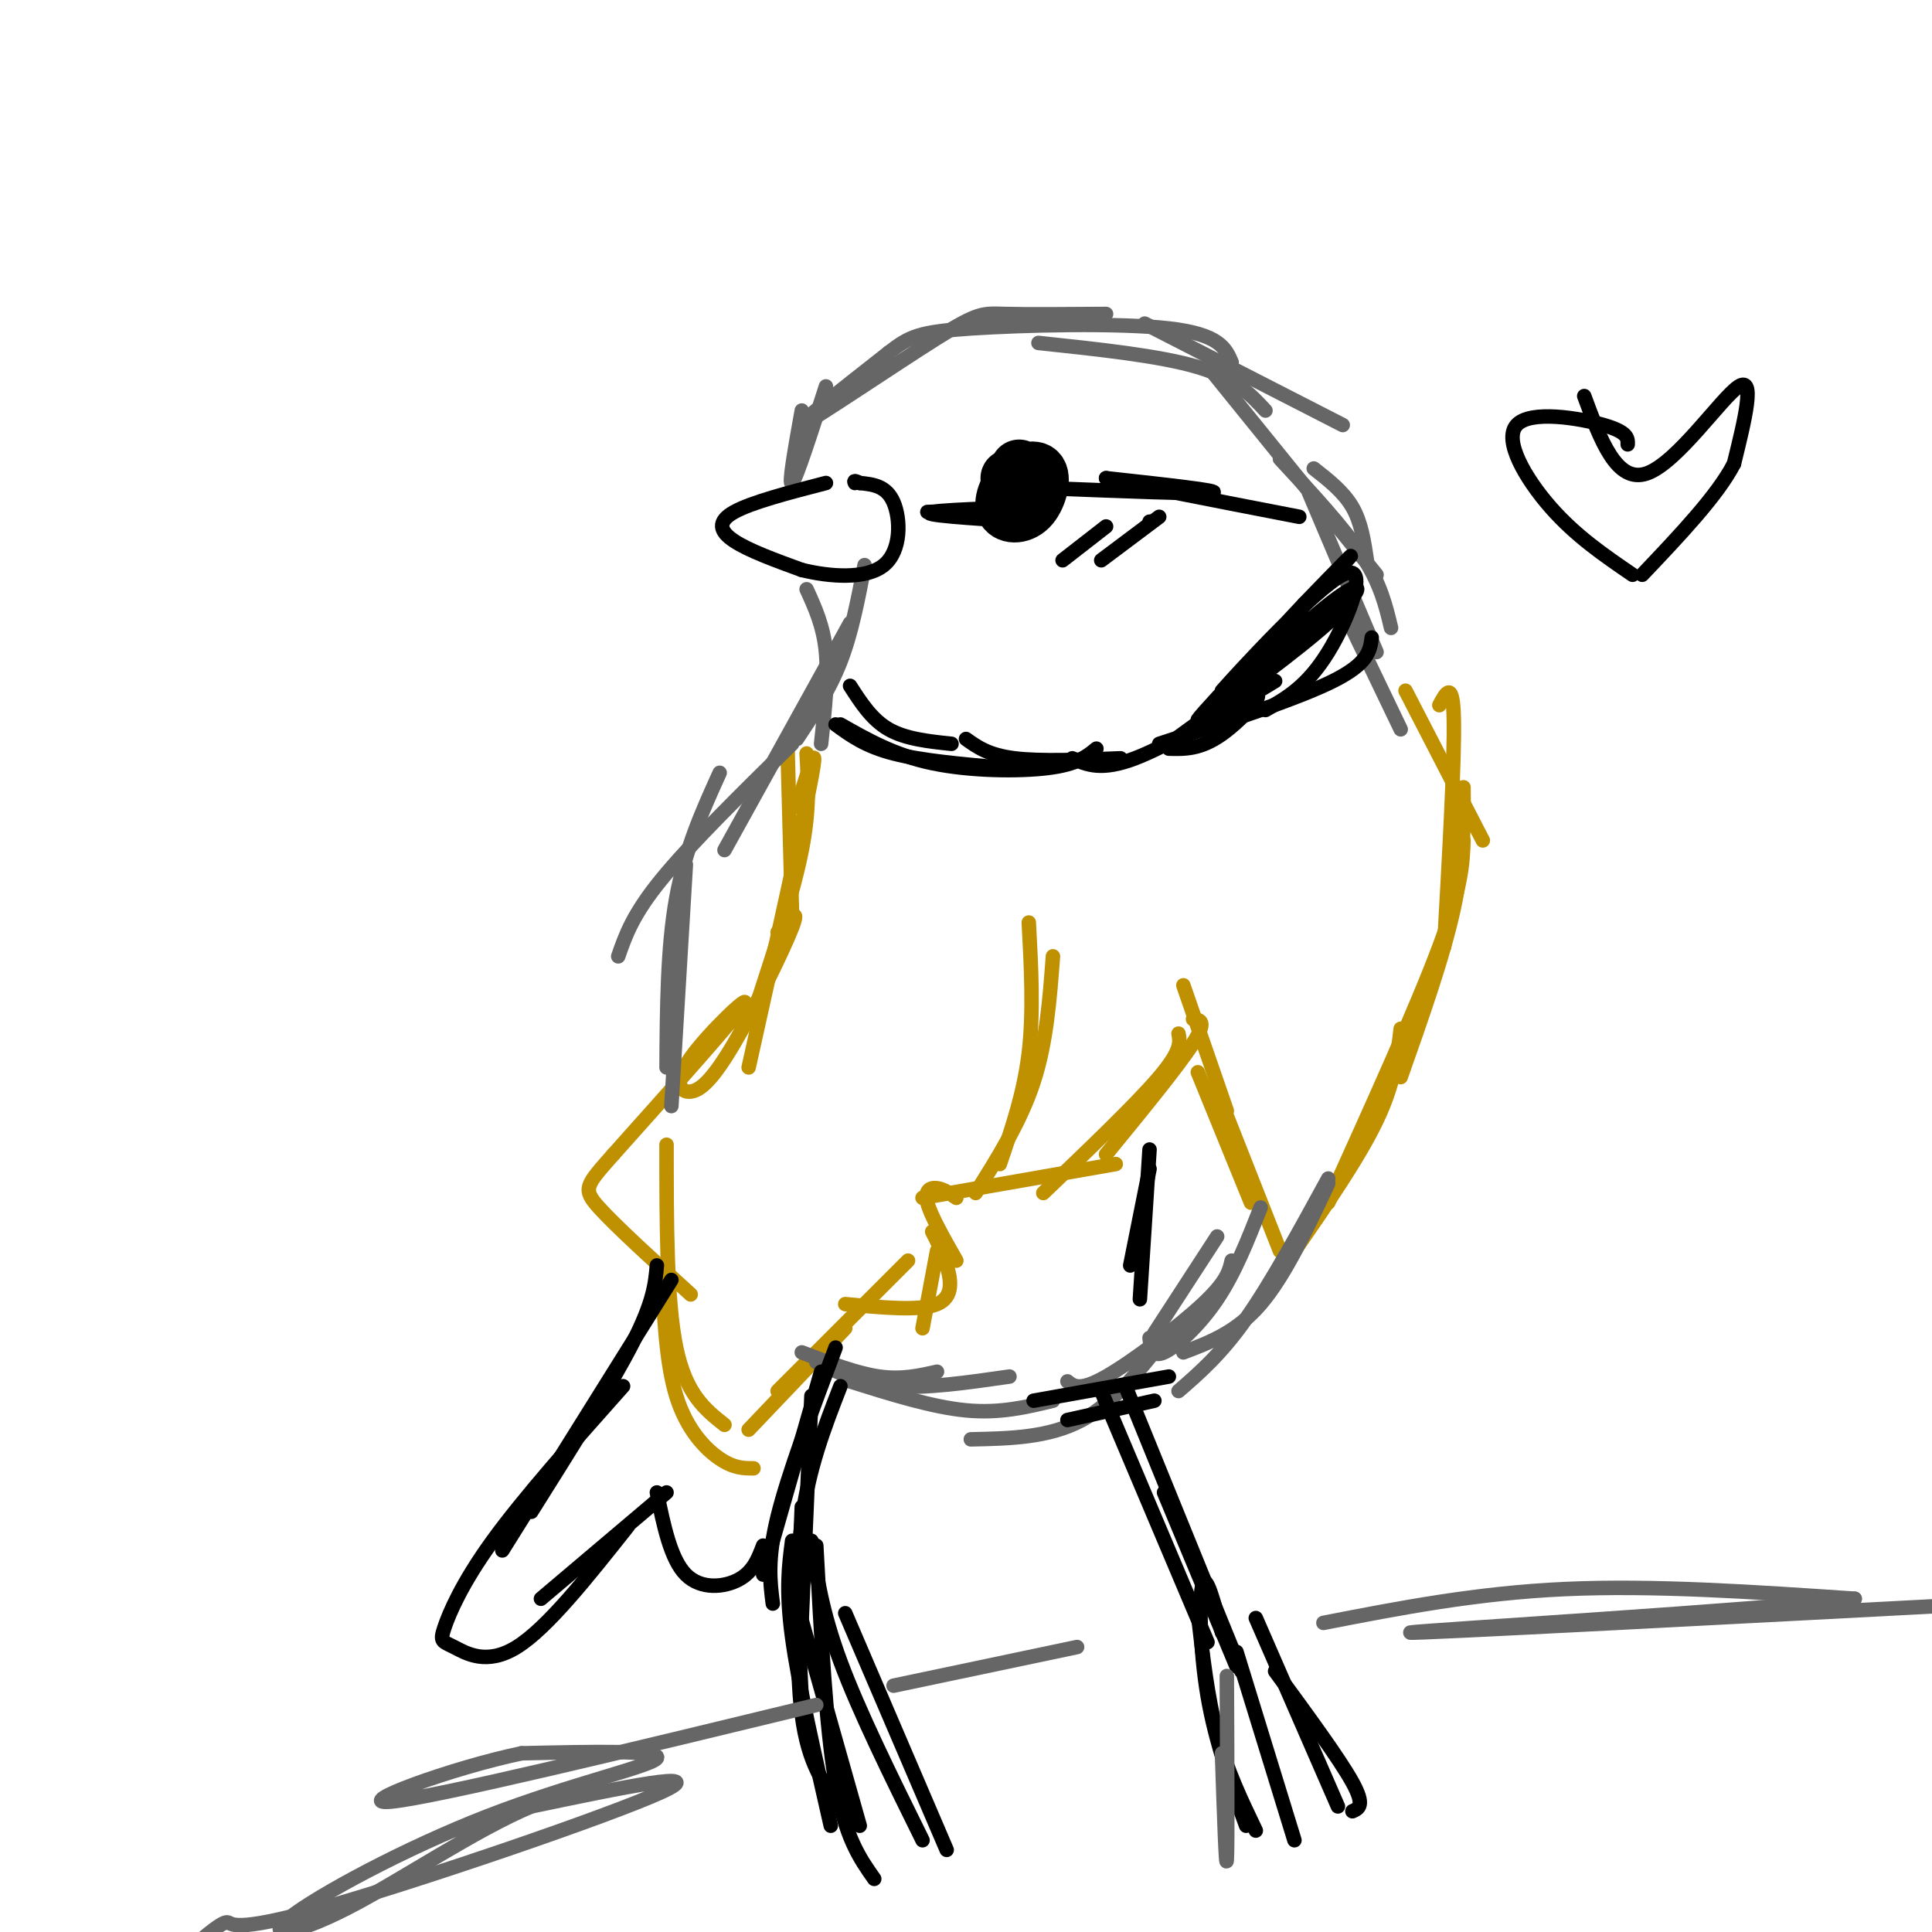 <svg viewBox='0 0 400 400' version='1.1' xmlns='http://www.w3.org/2000/svg' xmlns:xlink='http://www.w3.org/1999/xlink'><g fill='none' stroke='#bf9000' stroke-width='3' stroke-linecap='round' stroke-linejoin='round'><path d='M291,143c0.000,0.000 16.000,31.000 16,31'/><path d='M298,146c1.417,-2.667 2.833,-5.333 3,3c0.167,8.333 -0.917,27.667 -2,47'/><path d='M303,163c0.083,7.500 0.167,15.000 -2,25c-2.167,10.000 -6.583,22.500 -11,35'/><path d='M303,174c-0.167,4.750 -0.333,9.500 -5,22c-4.667,12.500 -13.833,32.750 -23,53'/><path d='M290,213c-0.667,5.667 -1.333,11.333 -5,19c-3.667,7.667 -10.333,17.333 -17,27'/><path d='M265,259c0.000,0.000 -13.000,-33.000 -13,-33'/><path d='M259,249c0.000,0.000 -11.000,-27.000 -11,-27'/><path d='M254,230c0.000,0.000 -9.000,-26.000 -9,-26'/><path d='M247,211c1.500,0.167 3.000,0.333 0,5c-3.000,4.667 -10.500,13.833 -18,23'/><path d='M244,214c0.333,1.750 0.667,3.500 -4,9c-4.667,5.500 -14.333,14.750 -24,24'/><path d='M231,241c0.000,0.000 -40.000,7.000 -40,7'/><path d='M198,248c-1.333,-0.911 -2.667,-1.822 -4,-2c-1.333,-0.178 -2.667,0.378 -2,3c0.667,2.622 3.333,7.311 6,12'/><path d='M163,153c0.000,0.000 1.000,37.000 1,37'/><path d='M167,156c0.333,5.750 0.667,11.500 -1,20c-1.667,8.500 -5.333,19.750 -9,31'/><path d='M165,167c2.333,-7.500 4.667,-15.000 3,-6c-1.667,9.000 -7.333,34.500 -13,60'/><path d='M161,193c2.389,-2.817 4.778,-5.634 3,-1c-1.778,4.634 -7.722,16.720 -12,24c-4.278,7.280 -6.889,9.756 -9,10c-2.111,0.244 -3.722,-1.742 0,-7c3.722,-5.258 12.778,-13.788 11,-11c-1.778,2.788 -14.389,16.894 -27,31'/><path d='M127,239c-5.711,6.467 -6.489,7.133 -3,11c3.489,3.867 11.244,10.933 19,18'/><path d='M138,237c0.000,16.167 0.000,32.333 2,42c2.000,9.667 6.000,12.833 10,16'/><path d='M137,262c0.422,10.000 0.844,20.000 3,27c2.156,7.000 6.044,11.000 9,13c2.956,2.000 4.978,2.000 7,2'/><path d='M155,296c0.000,0.000 20.000,-21.000 20,-21'/><path d='M161,288c0.000,0.000 27.000,-27.000 27,-27'/><path d='M175,270c7.733,0.733 15.467,1.467 19,0c3.533,-1.467 2.867,-5.133 2,-8c-0.867,-2.867 -1.933,-4.933 -3,-7'/><path d='M191,275c0.000,0.000 3.000,-16.000 3,-16'/></g>
<g fill='none' stroke='#666666' stroke-width='3' stroke-linecap='round' stroke-linejoin='round'><path d='M290,151c0.000,0.000 -12.000,-25.000 -12,-25'/><path d='M285,135c0.000,0.000 -14.000,-33.000 -14,-33'/><path d='M283,116c-0.583,-3.917 -1.167,-7.833 -3,-11c-1.833,-3.167 -4.917,-5.583 -8,-8'/><path d='M288,130c-1.083,-4.583 -2.167,-9.167 -6,-15c-3.833,-5.833 -10.417,-12.917 -17,-20'/><path d='M285,119c0.000,0.000 -34.000,-42.000 -34,-42'/><path d='M262,85c-3.083,-3.333 -6.167,-6.667 -14,-9c-7.833,-2.333 -20.417,-3.667 -33,-5'/><path d='M229,65c-8.232,0.060 -16.464,0.119 -21,0c-4.536,-0.119 -5.375,-0.417 -14,5c-8.625,5.417 -25.036,16.548 -28,18c-2.964,1.452 7.518,-6.774 18,-15'/><path d='M184,73c4.345,-3.369 6.208,-4.292 17,-5c10.792,-0.708 30.512,-1.202 41,0c10.488,1.202 11.744,4.101 13,7'/><path d='M237,67c0.000,0.000 41.000,21.000 41,21'/><path d='M171,80c-3.083,9.583 -6.167,19.167 -7,20c-0.833,0.833 0.583,-7.083 2,-15'/><path d='M167,122c1.750,3.833 3.500,7.667 4,13c0.500,5.333 -0.250,12.167 -1,19'/><path d='M179,117c-1.333,7.000 -2.667,14.000 -5,20c-2.333,6.000 -5.667,11.000 -9,16'/><path d='M176,129c0.000,0.000 -26.000,47.000 -26,47'/><path d='M164,154c-10.500,10.333 -21.000,20.667 -27,28c-6.000,7.333 -7.500,11.667 -9,16'/><path d='M149,160c-3.583,7.917 -7.167,15.833 -9,26c-1.833,10.167 -1.917,22.583 -2,35'/><path d='M142,179c0.000,0.000 -3.000,50.000 -3,50'/><path d='M169,282c4.667,2.250 9.333,4.500 16,5c6.667,0.500 15.333,-0.750 24,-2'/><path d='M176,286c8.500,2.667 17.000,5.333 24,6c7.000,0.667 12.500,-0.667 18,-2'/><path d='M201,298c8.083,-0.167 16.167,-0.333 23,-4c6.833,-3.667 12.417,-10.833 18,-18'/><path d='M221,286c1.289,1.044 2.578,2.089 8,-1c5.422,-3.089 14.978,-10.311 20,-15c5.022,-4.689 5.511,-6.844 6,-9'/><path d='M238,277c0.244,2.067 0.489,4.133 3,3c2.511,-1.133 7.289,-5.467 11,-11c3.711,-5.533 6.356,-12.267 9,-19'/><path d='M239,276c0.000,0.000 13.000,-20.000 13,-20'/><path d='M245,280c5.500,-2.083 11.000,-4.167 16,-10c5.000,-5.833 9.500,-15.417 14,-25'/><path d='M244,288c4.417,-3.833 8.833,-7.667 14,-15c5.167,-7.333 11.083,-18.167 17,-29'/><path d='M166,280c5.667,2.167 11.333,4.333 16,5c4.667,0.667 8.333,-0.167 12,-1'/></g>
<g fill='none' stroke='#000000' stroke-width='3' stroke-linecap='round' stroke-linejoin='round'><path d='M136,262c-0.333,3.750 -0.667,7.500 -5,16c-4.333,8.500 -12.667,21.750 -21,35'/><path d='M139,265c0.000,0.000 -35.000,56.000 -35,56'/><path d='M129,287c-10.285,11.568 -20.571,23.136 -27,32c-6.429,8.864 -9.002,15.026 -10,18c-0.998,2.974 -0.423,2.762 2,4c2.423,1.238 6.692,3.925 13,0c6.308,-3.925 14.654,-14.463 23,-25'/><path d='M112,331c0.000,0.000 26.000,-22.000 26,-22'/><path d='M136,309c1.422,6.911 2.844,13.822 6,17c3.156,3.178 8.044,2.622 11,1c2.956,-1.622 3.978,-4.311 5,-7'/><path d='M168,289c0.000,0.000 -2.000,46.000 -2,46'/><path d='M170,284c0.000,0.000 -12.000,42.000 -12,42'/><path d='M173,279c-4.917,13.083 -9.833,26.167 -12,35c-2.167,8.833 -1.583,13.417 -1,18'/><path d='M174,287c-3.333,8.583 -6.667,17.167 -8,28c-1.333,10.833 -0.667,23.917 0,37'/><path d='M166,312c-0.667,16.333 -1.333,32.667 0,43c1.333,10.333 4.667,14.667 8,19'/><path d='M164,319c-0.667,5.083 -1.333,10.167 0,20c1.333,9.833 4.667,24.417 8,39'/><path d='M169,320c1.000,18.750 2.000,37.500 4,49c2.000,11.500 5.000,15.750 8,20'/><path d='M168,319c1.083,7.333 2.167,14.667 6,25c3.833,10.333 10.417,23.667 17,37'/><path d='M175,334c0.000,0.000 21.000,49.000 21,49'/><path d='M165,332c0.000,0.000 13.000,46.000 13,46'/><path d='M221,294c0.000,0.000 18.000,-4.000 18,-4'/><path d='M214,290c0.000,0.000 28.000,-5.000 28,-5'/><path d='M228,288c0.000,0.000 22.000,52.000 22,52'/><path d='M233,287c0.000,0.000 24.000,59.000 24,59'/><path d='M241,309c0.000,0.000 15.000,36.000 15,36'/><path d='M253,338c-1.622,-6.178 -3.244,-12.356 -4,-10c-0.756,2.356 -0.644,13.244 1,23c1.644,9.756 4.822,18.378 8,27'/><path d='M248,334c1.000,8.750 2.000,17.500 4,25c2.000,7.500 5.000,13.750 8,20'/><path d='M256,342c0.000,0.000 12.000,39.000 12,39'/><path d='M260,335c0.000,0.000 17.000,39.000 17,39'/><path d='M264,346c6.667,9.083 13.333,18.167 16,23c2.667,4.833 1.333,5.417 0,6'/><path d='M171,100c-7.711,2.000 -15.422,4.000 -19,6c-3.578,2.000 -3.022,4.000 0,6c3.022,2.000 8.511,4.000 14,6'/><path d='M166,118c5.810,1.429 13.333,2.000 17,-1c3.667,-3.000 3.476,-9.571 2,-13c-1.476,-3.429 -4.238,-3.714 -7,-4'/><path d='M178,100c-1.333,-0.667 -1.167,-0.333 -1,0'/></g>
<g fill='none' stroke='#000000' stroke-width='12' stroke-linecap='round' stroke-linejoin='round'><path d='M211,97c-1.738,3.167 -3.476,6.333 -3,8c0.476,1.667 3.167,1.833 5,0c1.833,-1.833 2.810,-5.667 2,-7c-0.810,-1.333 -3.405,-0.167 -6,1'/></g>
<g fill='none' stroke='#000000' stroke-width='3' stroke-linecap='round' stroke-linejoin='round'><path d='M229,109c0.000,0.000 -9.000,7.000 -9,7'/><path d='M238,108c0.000,0.000 0.100,0.100 0.1,0.1'/><path d='M240,107c0.000,0.000 -12.000,9.000 -12,9'/><path d='M173,150c3.083,2.250 6.167,4.500 12,6c5.833,1.500 14.417,2.250 23,3'/><path d='M174,150c5.578,3.178 11.156,6.356 19,8c7.844,1.644 17.956,1.756 24,1c6.044,-0.756 8.022,-2.378 10,-4'/><path d='M200,153c2.333,1.667 4.667,3.333 10,4c5.333,0.667 13.667,0.333 22,0'/><path d='M238,238c0.000,0.000 -2.000,31.000 -2,31'/><path d='M238,242c0.000,0.000 -4.000,20.000 -4,20'/><path d='M222,157c3.000,1.333 6.000,2.667 13,0c7.000,-2.667 18.000,-9.333 29,-16'/><path d='M240,154c14.333,-4.667 28.667,-9.333 36,-13c7.333,-3.667 7.667,-6.333 8,-9'/><path d='M262,147c4.310,-2.440 8.619,-4.881 13,-12c4.381,-7.119 8.833,-18.917 3,-16c-5.833,2.917 -21.952,20.548 -25,24c-3.048,3.452 6.976,-7.274 17,-18'/><path d='M270,125c6.360,-6.611 13.759,-14.139 7,-7c-6.759,7.139 -27.678,28.944 -29,31c-1.322,2.056 16.952,-15.639 26,-23c9.048,-7.361 8.871,-4.389 2,2c-6.871,6.389 -20.435,16.194 -34,26'/><path d='M242,154c-1.190,1.321 12.833,-8.375 17,-10c4.167,-1.625 -1.524,4.821 -6,8c-4.476,3.179 -7.738,3.089 -11,3'/><path d='M176,142c2.250,3.500 4.500,7.000 8,9c3.500,2.000 8.250,2.500 13,3'/><path d='M192,106c13.111,-0.489 26.222,-0.978 24,-1c-2.222,-0.022 -19.778,0.422 -23,1c-3.222,0.578 7.889,1.289 19,2'/><path d='M212,108c3.833,0.333 3.917,0.167 4,0'/><path d='M215,101c16.833,0.667 33.667,1.333 36,1c2.333,-0.333 -9.833,-1.667 -22,-3'/><path d='M229,99c3.000,0.833 21.500,4.417 40,8'/><path d='M337,92c0.030,-1.268 0.060,-2.536 -5,-4c-5.060,-1.464 -15.208,-3.125 -18,0c-2.792,3.125 1.774,11.036 7,17c5.226,5.964 11.113,9.982 17,14'/><path d='M328,82c3.356,9.111 6.711,18.222 13,16c6.289,-2.222 15.511,-15.778 19,-18c3.489,-2.222 1.244,6.889 -1,16'/><path d='M359,96c-3.333,6.500 -11.167,14.750 -19,23'/></g>
<g fill='none' stroke='#bf9000' stroke-width='3' stroke-linecap='round' stroke-linejoin='round'><path d='M213,191c0.500,9.333 1.000,18.667 0,27c-1.000,8.333 -3.500,15.667 -6,23'/><path d='M218,198c-0.667,8.917 -1.333,17.833 -4,26c-2.667,8.167 -7.333,15.583 -12,23'/></g>
<g fill='none' stroke='#666666' stroke-width='3' stroke-linecap='round' stroke-linejoin='round'><path d='M40,403c2.940,-2.506 5.881,-5.012 7,-5c1.119,0.012 0.417,2.542 20,-3c19.583,-5.542 59.452,-19.155 70,-24c10.548,-4.845 -8.226,-0.923 -27,3'/><path d='M110,374c-11.563,4.809 -26.971,15.330 -38,21c-11.029,5.670 -17.678,6.489 -12,2c5.678,-4.489 23.682,-14.285 41,-21c17.318,-6.715 33.948,-10.347 35,-12c1.052,-1.653 -13.474,-1.326 -28,-1'/><path d='M108,363c-14.267,2.956 -35.933,10.844 -27,10c8.933,-0.844 48.467,-10.422 88,-20'/><path d='M185,349c0.000,0.000 38.000,-8.000 38,-8'/><path d='M274,336c15.833,-3.083 31.667,-6.167 50,-7c18.333,-0.833 39.167,0.583 60,2'/><path d='M384,331c-17.244,2.178 -90.356,6.622 -92,7c-1.644,0.378 68.178,-3.311 138,-7'/><path d='M430,331c26.178,-1.222 22.622,-0.778 22,0c-0.622,0.778 1.689,1.889 4,3'/><path d='M254,347c0.083,17.667 0.167,35.333 0,38c-0.167,2.667 -0.583,-9.667 -1,-22'/></g>
</svg>